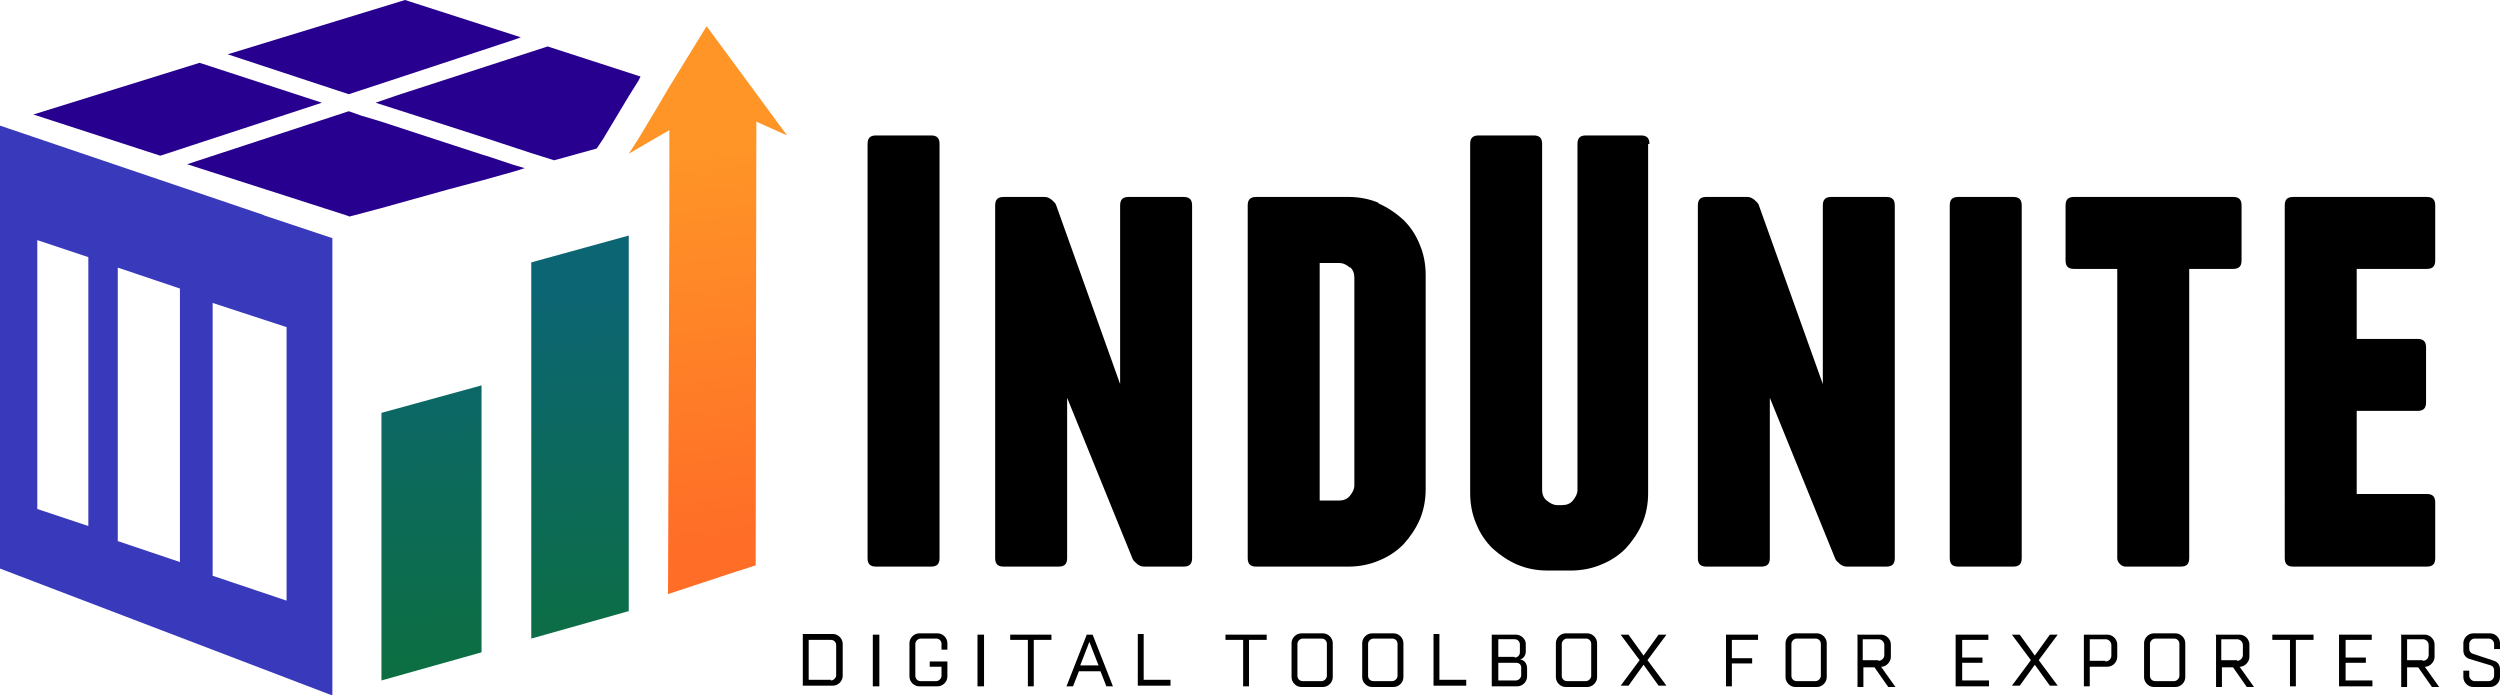 <?xml version="1.0" encoding="UTF-8"?>
<svg id="Layer_2" xmlns="http://www.w3.org/2000/svg" version="1.1" xmlns:xlink="http://www.w3.org/1999/xlink" viewBox="0 0 382.1 106.3">
  <!-- Generator: Adobe Illustrator 29.7.1, SVG Export Plug-In . SVG Version: 2.1.1 Build 8)  -->
  <defs>
    <style>
      .st0 {
        fill: url(#linear-gradient2);
      }

      .st1 {
        fill: #27008f;
      }

      .st2 {
        fill: url(#linear-gradient1);
      }

      .st3 {
        fill: #3939bc;
      }

      .st4 {
        fill: url(#linear-gradient);
      }
    </style>
    <linearGradient id="linear-gradient" x1="66.8" y1="107" x2="64.7" y2="45.1" gradientUnits="userSpaceOnUse">
      <stop offset="0" stop-color="#0c6f3e"/>
      <stop offset="1" stop-color="#0c6573"/>
    </linearGradient>
    <linearGradient id="linear-gradient1" x1="89.9" y1="106.2" x2="87.9" y2="44.4" xlink:href="#linear-gradient"/>
    <linearGradient id="linear-gradient2" x1="114.5" y1="82.5" x2="107.1" y2="22.2" gradientUnits="userSpaceOnUse">
      <stop offset="0" stop-color="#ff6d27"/>
      <stop offset="1" stop-color="#ff9527"/>
    </linearGradient>
  </defs>
  <g id="Layer_21" data-name="Layer_2">
    <g id="Layer_1">
      <g>
        <g>
          <path d="M122.7,104.8v-7.9h4.6c.8,0,1.5.7,1.5,1.5v4.9c0,.8-.7,1.5-1.5,1.5h-4.6ZM127,104c.4,0,.8-.4.8-.8v-4.6c0-.4-.3-.8-.8-.8h-3.4v6.1h3.4Z"/>
          <path d="M133.4,97h1v7.9h-1v-7.9Z"/>
          <path d="M139,98.3c0-.8.7-1.5,1.5-1.5h2.8c.8,0,1.5.7,1.5,1.5v1h-.9v-.9c0-.4-.3-.8-.8-.8h-2.4c-.4,0-.8.4-.8.8v4.9c0,.4.3.8.8.8h2.4c.4,0,.8-.4.8-.8v-1.4h-1.8v-.8h2.7v2.3c0,.8-.7,1.5-1.5,1.5h-2.8c-.8,0-1.5-.7-1.5-1.5v-5.2Z"/>
          <path d="M149.4,97h1v7.9h-1v-7.9Z"/>
          <path d="M154.4,97h6.3v.8h-2.7v7.1h-.9v-7.1h-2.7v-.8Z"/>
          <path d="M166.1,97h.9l3.1,7.9h-1l-.9-2.3h-3.3l-.9,2.3h-1l3.1-7.9ZM167.9,101.7l-1.4-3.6-1.4,3.6h2.8Z"/>
          <path d="M173.9,104.8v-7.9h.9v7h4.1v.9h-5.1Z"/>
          <path d="M187.3,97h6.3v.8h-2.7v7.1h-.9v-7.1h-2.7v-.8Z"/>
          <path d="M197.4,98.3c0-.8.7-1.5,1.5-1.5h3.3c.8,0,1.5.7,1.5,1.5v5.2c0,.8-.7,1.5-1.5,1.5h-3.3c-.8,0-1.5-.7-1.5-1.5v-5.2ZM199.1,104.1h2.9c.4,0,.8-.4.8-.8v-4.9c0-.4-.3-.8-.8-.8h-2.9c-.4,0-.8.4-.8.8v4.9c0,.4.3.8.8.8Z"/>
          <path d="M208.2,98.3c0-.8.7-1.5,1.5-1.5h3.3c.8,0,1.5.7,1.5,1.5v5.2c0,.8-.7,1.5-1.5,1.5h-3.3c-.8,0-1.5-.7-1.5-1.5v-5.2ZM209.9,104.1h2.9c.4,0,.8-.4.8-.8v-4.9c0-.4-.3-.8-.8-.8h-2.9c-.4,0-.8.4-.8.8v4.9c0,.4.3.8.8.8Z"/>
          <path d="M219.1,104.8v-7.9h.9v7h4.1v.9h-5.1Z"/>
          <path d="M228,97h3.7c.8,0,1.5.7,1.5,1.4v1.2c0,.6-.4,1.1-.9,1.2.6,0,1.1.6,1.1,1.3v1.3c0,.8-.7,1.5-1.5,1.5h-3.9v-7.9ZM231.5,100.5c.4,0,.8-.3.8-.8v-1.2c0-.4-.3-.8-.8-.8h-2.5v2.7h2.5ZM231.7,104c.4,0,.8-.4.8-.8v-1.2c0-.4-.3-.7-.8-.7h-2.7v2.7h2.7Z"/>
          <path d="M237.8,98.3c0-.8.7-1.5,1.5-1.5h3.3c.8,0,1.5.7,1.5,1.5v5.2c0,.8-.7,1.5-1.5,1.5h-3.3c-.8,0-1.5-.7-1.5-1.5v-5.2ZM239.5,104.1h2.9c.4,0,.8-.4.8-.8v-4.9c0-.4-.3-.8-.8-.8h-2.9c-.4,0-.8.4-.8.8v4.9c0,.4.3.8.8.8Z"/>
          <path d="M250.6,100.9l-2.9-3.9h1.2l2.3,3.2,2.3-3.2h1.2l-2.9,3.9,2.9,3.9h-1.2l-2.3-3.2-2.3,3.2h-1.2l2.9-3.9Z"/>
          <path d="M263.8,97h4.9v.8h-4v2.8h3.1v.8h-3.1v3.5h-.9v-7.9Z"/>
          <path d="M272.9,98.3c0-.8.7-1.5,1.5-1.5h3.3c.8,0,1.5.7,1.5,1.5v5.2c0,.8-.7,1.5-1.5,1.5h-3.3c-.8,0-1.5-.7-1.5-1.5v-5.2ZM274.6,104.1h2.9c.4,0,.8-.4.8-.8v-4.9c0-.4-.3-.8-.8-.8h-2.9c-.4,0-.8.4-.8.8v4.9c0,.4.3.8.8.8Z"/>
          <path d="M283.8,97h3.7c.8,0,1.5.7,1.5,1.5v1.9c0,.7-.6,1.4-1.3,1.5h-.2l2.2,3.1h-1.1l-2.1-3h-1.7v3h-.9v-7.9ZM287.1,101c.5,0,.9-.4.9-.9v-1.5c0-.5-.4-.9-.9-.9h-2.4v3.2h2.4Z"/>
          <path d="M298.9,97h5v.8h-4v2.7h3.1v.8h-3.1v2.7h4.1v.9h-5.1v-7.9Z"/>
          <path d="M310.4,100.9l-2.9-3.9h1.2l2.3,3.2,2.3-3.2h1.2l-2.9,3.9,2.9,3.9h-1.2l-2.3-3.2-2.3,3.2h-1.2l2.9-3.9Z"/>
          <path d="M318.4,97h3.7c.8,0,1.5.7,1.5,1.5v1.9c0,.8-.7,1.5-1.5,1.5h-2.7v3h-.9v-7.9ZM321.8,101.1c.5,0,.9-.4.9-.9v-1.6c0-.5-.4-.9-.9-.9h-2.4v3.3h2.4Z"/>
          <path d="M327.7,98.3c0-.8.7-1.5,1.5-1.5h3.3c.8,0,1.5.7,1.5,1.5v5.2c0,.8-.7,1.5-1.5,1.5h-3.3c-.8,0-1.5-.7-1.5-1.5v-5.2ZM329.4,104.1h2.9c.4,0,.8-.4.8-.8v-4.9c0-.4-.3-.8-.8-.8h-2.9c-.4,0-.8.4-.8.8v4.9c0,.4.3.8.8.8Z"/>
          <path d="M338.6,97h3.7c.8,0,1.5.7,1.5,1.5v1.9c0,.7-.6,1.4-1.3,1.5h-.2l2.2,3.1h-1.1l-2.1-3h-1.7v3h-.9v-7.9ZM341.9,101c.5,0,.9-.4.9-.9v-1.5c0-.5-.4-.9-.9-.9h-2.4v3.2h2.4Z"/>
          <path d="M347.3,97h6.3v.8h-2.7v7.1h-.9v-7.1h-2.7v-.8Z"/>
          <path d="M357.5,97h5v.8h-4v2.7h3.1v.8h-3.1v2.7h4.1v.9h-5.1v-7.9Z"/>
          <path d="M366.9,97h3.7c.8,0,1.5.7,1.5,1.5v1.9c0,.7-.6,1.4-1.3,1.5h-.2l2.2,3.1h-1.1l-2.1-3h-1.7v3h-.9v-7.9ZM370.3,101c.5,0,.9-.4.9-.9v-1.5c0-.5-.4-.9-.9-.9h-2.4v3.2h2.4Z"/>
          <path d="M376.5,102.5h.9v.8c0,.4.4.8.8.8h2.2c.4,0,.8-.4.8-.8v-.9c0-.3-.2-.6-.5-.7l-3.3-1c-.6-.2-.9-.7-.9-1.3v-1.1c0-.8.7-1.5,1.5-1.5h2.6c.8,0,1.5.7,1.5,1.5v.9h-.9v-.8c0-.4-.4-.8-.8-.8h-2.2c-.4,0-.8.4-.8.8v.8c0,.3.2.6.5.7l3.3,1.1c.6.2.9.7.9,1.3v1.2c0,.8-.7,1.5-1.5,1.5h-2.6c-.8,0-1.5-.7-1.5-1.5v-.9Z"/>
        </g>
        <g>
          <path d="M142.3,86.6h-8.4c-.9,0-1.3-.4-1.3-1.3V22c0-.9.4-1.3,1.3-1.3h8.4c.9,0,1.3.4,1.3,1.3v63.3c0,.9-.4,1.3-1.3,1.3Z"/>
          <path d="M182.2,31.4v53.9c0,.9-.4,1.3-1.3,1.3h-6c-.4,0-.7-.1-1.1-.4-.3-.3-.6-.5-.7-.8l-10-24.6v24.5c0,.9-.4,1.3-1.3,1.3h-8.4c-.9,0-1.3-.4-1.3-1.3V31.4c0-.9.4-1.3,1.3-1.3h6.2c.4,0,.7.1,1.1.4.3.3.6.5.7.8l9.8,27.4v-27.3c0-.9.4-1.3,1.3-1.3h8.4c.9,0,1.3.4,1.3,1.3Z"/>
          <path d="M210.7,31.1c1.4.6,2.7,1.5,3.8,2.5,1.1,1.1,1.9,2.3,2.5,3.8.6,1.4.9,3,.9,4.6v32.8c0,1.6-.3,3.2-.9,4.6-.6,1.4-1.5,2.7-2.5,3.8-1.1,1.1-2.3,1.9-3.8,2.5-1.4.6-3,.9-4.6.9h-14.1c-.9,0-1.3-.4-1.3-1.3V31.4c0-.9.4-1.3,1.3-1.3h14.1c1.6,0,3.2.3,4.6.9ZM206.3,40.9c-.4-.4-1-.7-1.6-.7h-3v36.3h3c.6,0,1.2-.2,1.6-.7s.7-1,.7-1.6v-31.8c0-.6-.2-1.2-.7-1.6Z"/>
          <path d="M251.9,22v53.4c0,1.6-.3,3.2-.9,4.6-.6,1.4-1.5,2.7-2.5,3.8-1.1,1.1-2.3,1.9-3.8,2.5-1.4.6-3,.9-4.6.9h-3.6c-1.6,0-3.2-.3-4.6-.9-1.4-.6-2.7-1.5-3.8-2.5-1.1-1.1-1.9-2.3-2.5-3.8-.6-1.4-.9-3-.9-4.6V22c0-.9.4-1.3,1.3-1.3h8.4c.9,0,1.3.4,1.3,1.3v52.9c0,.6.2,1.2.7,1.6s1,.7,1.6.7h.8c.6,0,1.2-.2,1.6-.7s.7-1,.7-1.6V22c0-.9.4-1.3,1.3-1.3h8.4c.9,0,1.3.4,1.3,1.3Z"/>
          <path d="M289.6,31.4v53.9c0,.9-.4,1.3-1.3,1.3h-6c-.4,0-.7-.1-1.1-.4-.3-.3-.6-.5-.7-.8l-10-24.6v24.5c0,.9-.4,1.3-1.3,1.3h-8.4c-.9,0-1.3-.4-1.3-1.3V31.4c0-.9.4-1.3,1.3-1.3h6.2c.4,0,.7.1,1.1.4.3.3.6.5.7.8l9.8,27.4v-27.3c0-.9.4-1.3,1.3-1.3h8.4c.9,0,1.3.4,1.3,1.3Z"/>
          <path d="M307.7,86.6h-8.4c-.9,0-1.3-.4-1.3-1.3V31.4c0-.9.4-1.3,1.3-1.3h8.4c.9,0,1.3.4,1.3,1.3v53.9c0,.9-.4,1.3-1.3,1.3Z"/>
          <path d="M342.6,31.4v8.4c0,.9-.4,1.3-1.3,1.3h-6.7v44.2c0,.9-.4,1.3-1.3,1.3h-8.4c-.3,0-.6-.1-.9-.4-.3-.3-.4-.6-.4-.9v-44.2h-6.6c-.9,0-1.3-.4-1.3-1.3v-8.4c0-.9.4-1.3,1.3-1.3h24.3c.9,0,1.3.4,1.3,1.3Z"/>
          <path d="M372.2,76.9v8.4c0,.9-.4,1.3-1.3,1.3h-20.4c-.9,0-1.3-.4-1.3-1.3V31.4c0-.9.4-1.3,1.3-1.3h20.4c.9,0,1.3.4,1.3,1.3v8.4c0,.9-.4,1.3-1.3,1.3h-10.7v10.7h9.3c.9,0,1.3.4,1.3,1.3v8.4c0,.9-.4,1.3-1.3,1.3h-9.3v12.7h10.7c.9,0,1.3.4,1.3,1.3Z"/>
        </g>
        <g>
          <g>
            <polygon class="st4" points="58.3 63.1 58.3 104 73.6 99.7 73.6 58.9 58.3 63.1"/>
            <polygon class="st2" points="81.2 40.1 81.2 97.6 96.1 93.4 96.1 36 81.2 40.1"/>
          </g>
          <path class="st3" d="M40.4,32.9L0,19.2v67.7l50.8,19.4V36.4l-10.5-3.5ZM5.7,36.7l7.8,2.6v41.1l-7.8-2.6v-41.2ZM18,40.9l9.5,3.2v41.8l-9.5-3.2v-41.8ZM43.8,91.8l-11.3-3.8v-41.7l11.3,3.7v41.8Z"/>
          <g>
            <polygon class="st1" points="30.5 9.6 5.1 17.5 24.5 23.8 49.2 15.7 30.5 9.6"/>
            <polygon class="st1" points="61.9 0 34.8 8.3 53.3 14.4 59.7 12.3 78.8 6 79.6 5.7 61.9 0"/>
            <polygon class="st1" points="78.5 25.2 74.9 24 73.6 23.6 64.1 20.5 58.3 18.6 55.3 17.7 53.3 17 28.6 25.1 47.3 31.1 53.2 33 53.4 33.1 58.3 31.8 68.7 28.9 73.6 27.6 78.6 26.2 80.2 25.7 78.5 25.2"/>
            <polygon class="st1" points="83.7 7.1 60.9 14.5 57.4 15.7 62.4 17.3 73.6 20.9 81.2 23.4 84.7 24.5 91.2 22.7 92.2 21.2 96.1 14.7 97.6 12.3 97.9 11.7 83.7 7.1"/>
          </g>
          <polygon class="st0" points="108 4 102.9 12.3 102.4 13.1 100.4 16.5 97.7 21 96.1 23.5 100.9 20.7 102.3 19.9 102.3 23.2 102.3 33.5 102.3 34.3 102.1 90.8 112.4 87.4 114.3 86.8 115.5 86.4 115.6 18.6 120.3 20.7 108 4"/>
        </g>
      </g>
    </g>
  </g>
</svg>